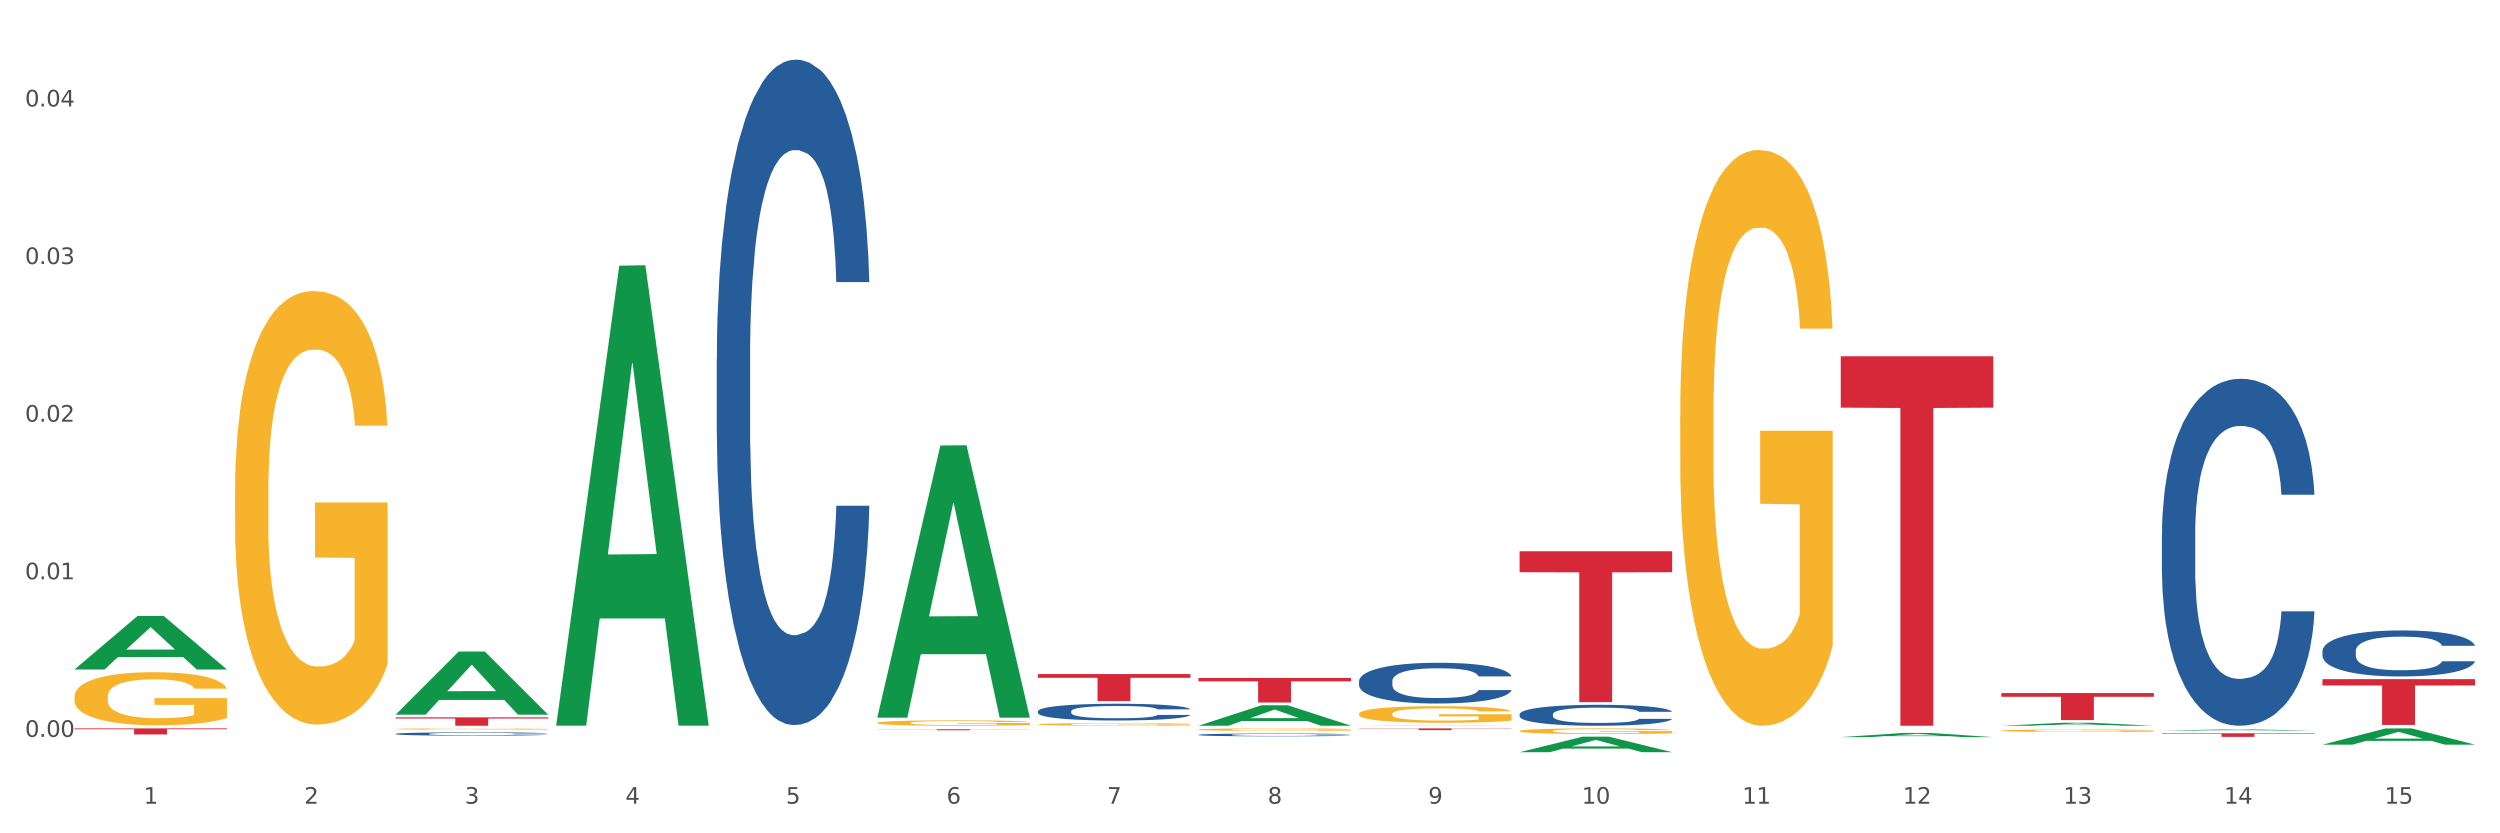 <?xml version="1.0" encoding="utf-8" standalone="no"?>
<!DOCTYPE svg PUBLIC "-//W3C//DTD SVG 1.1//EN"
  "http://www.w3.org/Graphics/SVG/1.1/DTD/svg11.dtd">
<svg xmlns:xlink="http://www.w3.org/1999/xlink" width="1080pt" height="360pt" viewBox="0 0 1080 360" xmlns="http://www.w3.org/2000/svg" version="1.1">
 <rect x="0" y="0" width="1080" height="360" fill="#333333" stroke="none"/>
 <defs>
  <style type="text/css">*{stroke-linejoin: round; stroke-linecap: butt}</style>
 </defs>
 <g id="figure_1">
  <g id="patch_1">
   <path d="M 0 360 
L 1080 360 
L 1080 0 
L 0 0 
z
" style="fill: #ffffff; stroke: #ffffff; stroke-linejoin: miter"/>
  </g>
  <g id="axes_1">
   <g id="matplotlib.axis_1">
    <g id="xtick_1">
     <g id="text_1">
      <!-- 1 -->
      <g style="fill: #4d4d4d" transform="translate(62.07 347.204) scale(0.096 -0.096)">
       <defs>
        <path id="DejaVuSans-31" d="M 794 531 
L 1825 531 
L 1825 4091 
L 703 3866 
L 703 4441 
L 1819 4666 
L 2450 4666 
L 2450 531 
L 3481 531 
L 3481 0 
L 794 0 
L 794 531 
z
" transform="scale(0.016)"/>
       </defs>
       <use xlink:href="#DejaVuSans-31"/>
      </g>
     </g>
    </g>
    <g id="xtick_2">
     <g id="text_2">
      <!-- 2 -->
      <g style="fill: #4d4d4d" transform="translate(131.436 347.204) scale(0.096 -0.096)">
       <defs>
        <path id="DejaVuSans-32" d="M 1228 531 
L 3431 531 
L 3431 0 
L 469 0 
L 469 531 
Q 828 903 1448 1529 
Q 2069 2156 2228 2338 
Q 2531 2678 2651 2914 
Q 2772 3150 2772 3378 
Q 2772 3750 2511 3984 
Q 2250 4219 1831 4219 
Q 1534 4219 1204 4116 
Q 875 4013 500 3803 
L 500 4441 
Q 881 4594 1212 4672 
Q 1544 4750 1819 4750 
Q 2544 4750 2975 4387 
Q 3406 4025 3406 3419 
Q 3406 3131 3298 2873 
Q 3191 2616 2906 2266 
Q 2828 2175 2409 1742 
Q 1991 1309 1228 531 
z
" transform="scale(0.016)"/>
       </defs>
       <use xlink:href="#DejaVuSans-32"/>
      </g>
     </g>
    </g>
    <g id="xtick_3">
     <g id="text_3">
      <!-- 3 -->
      <g style="fill: #4d4d4d" transform="translate(200.802 347.204) scale(0.096 -0.096)">
       <defs>
        <path id="DejaVuSans-33" d="M 2597 2516 
Q 3050 2419 3304 2112 
Q 3559 1806 3559 1356 
Q 3559 666 3084 287 
Q 2609 -91 1734 -91 
Q 1441 -91 1130 -33 
Q 819 25 488 141 
L 488 750 
Q 750 597 1062 519 
Q 1375 441 1716 441 
Q 2309 441 2620 675 
Q 2931 909 2931 1356 
Q 2931 1769 2642 2001 
Q 2353 2234 1838 2234 
L 1294 2234 
L 1294 2753 
L 1863 2753 
Q 2328 2753 2575 2939 
Q 2822 3125 2822 3475 
Q 2822 3834 2567 4026 
Q 2313 4219 1838 4219 
Q 1578 4219 1281 4162 
Q 984 4106 628 3988 
L 628 4550 
Q 988 4650 1302 4700 
Q 1616 4750 1894 4750 
Q 2613 4750 3031 4423 
Q 3450 4097 3450 3541 
Q 3450 3153 3228 2886 
Q 3006 2619 2597 2516 
z
" transform="scale(0.016)"/>
       </defs>
       <use xlink:href="#DejaVuSans-33"/>
      </g>
     </g>
    </g>
    <g id="xtick_4">
     <g id="text_4">
      <!-- 4 -->
      <g style="fill: #4d4d4d" transform="translate(270.169 347.204) scale(0.096 -0.096)">
       <defs>
        <path id="DejaVuSans-34" d="M 2419 4116 
L 825 1625 
L 2419 1625 
L 2419 4116 
z
M 2253 4666 
L 3047 4666 
L 3047 1625 
L 3713 1625 
L 3713 1100 
L 3047 1100 
L 3047 0 
L 2419 0 
L 2419 1100 
L 313 1100 
L 313 1709 
L 2253 4666 
z
" transform="scale(0.016)"/>
       </defs>
       <use xlink:href="#DejaVuSans-34"/>
      </g>
     </g>
    </g>
    <g id="xtick_5">
     <g id="text_5">
      <!-- 5 -->
      <g style="fill: #4d4d4d" transform="translate(339.535 347.204) scale(0.096 -0.096)">
       <defs>
        <path id="DejaVuSans-35" d="M 691 4666 
L 3169 4666 
L 3169 4134 
L 1269 4134 
L 1269 2991 
Q 1406 3038 1543 3061 
Q 1681 3084 1819 3084 
Q 2600 3084 3056 2656 
Q 3513 2228 3513 1497 
Q 3513 744 3044 326 
Q 2575 -91 1722 -91 
Q 1428 -91 1123 -41 
Q 819 9 494 109 
L 494 744 
Q 775 591 1075 516 
Q 1375 441 1709 441 
Q 2250 441 2565 725 
Q 2881 1009 2881 1497 
Q 2881 1984 2565 2268 
Q 2250 2553 1709 2553 
Q 1456 2553 1204 2497 
Q 953 2441 691 2322 
L 691 4666 
z
" transform="scale(0.016)"/>
       </defs>
       <use xlink:href="#DejaVuSans-35"/>
      </g>
     </g>
    </g>
    <g id="xtick_6">
     <g id="text_6">
      <!-- 6 -->
      <g style="fill: #4d4d4d" transform="translate(408.901 347.204) scale(0.096 -0.096)">
       <defs>
        <path id="DejaVuSans-36" d="M 2113 2584 
Q 1688 2584 1439 2293 
Q 1191 2003 1191 1497 
Q 1191 994 1439 701 
Q 1688 409 2113 409 
Q 2538 409 2786 701 
Q 3034 994 3034 1497 
Q 3034 2003 2786 2293 
Q 2538 2584 2113 2584 
z
M 3366 4563 
L 3366 3988 
Q 3128 4100 2886 4159 
Q 2644 4219 2406 4219 
Q 1781 4219 1451 3797 
Q 1122 3375 1075 2522 
Q 1259 2794 1537 2939 
Q 1816 3084 2150 3084 
Q 2853 3084 3261 2657 
Q 3669 2231 3669 1497 
Q 3669 778 3244 343 
Q 2819 -91 2113 -91 
Q 1303 -91 875 529 
Q 447 1150 447 2328 
Q 447 3434 972 4092 
Q 1497 4750 2381 4750 
Q 2619 4750 2861 4703 
Q 3103 4656 3366 4563 
z
" transform="scale(0.016)"/>
       </defs>
       <use xlink:href="#DejaVuSans-36"/>
      </g>
     </g>
    </g>
    <g id="xtick_7">
     <g id="text_7">
      <!-- 7 -->
      <g style="fill: #4d4d4d" transform="translate(478.267 347.204) scale(0.096 -0.096)">
       <defs>
        <path id="DejaVuSans-37" d="M 525 4666 
L 3525 4666 
L 3525 4397 
L 1831 0 
L 1172 0 
L 2766 4134 
L 525 4134 
L 525 4666 
z
" transform="scale(0.016)"/>
       </defs>
       <use xlink:href="#DejaVuSans-37"/>
      </g>
     </g>
    </g>
    <g id="xtick_8">
     <g id="text_8">
      <!-- 8 -->
      <g style="fill: #4d4d4d" transform="translate(547.634 347.204) scale(0.096 -0.096)">
       <defs>
        <path id="DejaVuSans-38" d="M 2034 2216 
Q 1584 2216 1326 1975 
Q 1069 1734 1069 1313 
Q 1069 891 1326 650 
Q 1584 409 2034 409 
Q 2484 409 2743 651 
Q 3003 894 3003 1313 
Q 3003 1734 2745 1975 
Q 2488 2216 2034 2216 
z
M 1403 2484 
Q 997 2584 770 2862 
Q 544 3141 544 3541 
Q 544 4100 942 4425 
Q 1341 4750 2034 4750 
Q 2731 4750 3128 4425 
Q 3525 4100 3525 3541 
Q 3525 3141 3298 2862 
Q 3072 2584 2669 2484 
Q 3125 2378 3379 2068 
Q 3634 1759 3634 1313 
Q 3634 634 3220 271 
Q 2806 -91 2034 -91 
Q 1263 -91 848 271 
Q 434 634 434 1313 
Q 434 1759 690 2068 
Q 947 2378 1403 2484 
z
M 1172 3481 
Q 1172 3119 1398 2916 
Q 1625 2713 2034 2713 
Q 2441 2713 2670 2916 
Q 2900 3119 2900 3481 
Q 2900 3844 2670 4047 
Q 2441 4250 2034 4250 
Q 1625 4250 1398 4047 
Q 1172 3844 1172 3481 
z
" transform="scale(0.016)"/>
       </defs>
       <use xlink:href="#DejaVuSans-38"/>
      </g>
     </g>
    </g>
    <g id="xtick_9">
     <g id="text_9">
      <!-- 9 -->
      <g style="fill: #4d4d4d" transform="translate(617 347.204) scale(0.096 -0.096)">
       <defs>
        <path id="DejaVuSans-39" d="M 703 97 
L 703 672 
Q 941 559 1184 500 
Q 1428 441 1663 441 
Q 2288 441 2617 861 
Q 2947 1281 2994 2138 
Q 2813 1869 2534 1725 
Q 2256 1581 1919 1581 
Q 1219 1581 811 2004 
Q 403 2428 403 3163 
Q 403 3881 828 4315 
Q 1253 4750 1959 4750 
Q 2769 4750 3195 4129 
Q 3622 3509 3622 2328 
Q 3622 1225 3098 567 
Q 2575 -91 1691 -91 
Q 1453 -91 1209 -44 
Q 966 3 703 97 
z
M 1959 2075 
Q 2384 2075 2632 2365 
Q 2881 2656 2881 3163 
Q 2881 3666 2632 3958 
Q 2384 4250 1959 4250 
Q 1534 4250 1286 3958 
Q 1038 3666 1038 3163 
Q 1038 2656 1286 2365 
Q 1534 2075 1959 2075 
z
" transform="scale(0.016)"/>
       </defs>
       <use xlink:href="#DejaVuSans-39"/>
      </g>
     </g>
    </g>
    <g id="xtick_10">
     <g id="text_10">
      <!-- 10 -->
      <g style="fill: #4d4d4d" transform="translate(683.312 347.204) scale(0.096 -0.096)">
       <defs>
        <path id="DejaVuSans-30" d="M 2034 4250 
Q 1547 4250 1301 3770 
Q 1056 3291 1056 2328 
Q 1056 1369 1301 889 
Q 1547 409 2034 409 
Q 2525 409 2770 889 
Q 3016 1369 3016 2328 
Q 3016 3291 2770 3770 
Q 2525 4250 2034 4250 
z
M 2034 4750 
Q 2819 4750 3233 4129 
Q 3647 3509 3647 2328 
Q 3647 1150 3233 529 
Q 2819 -91 2034 -91 
Q 1250 -91 836 529 
Q 422 1150 422 2328 
Q 422 3509 836 4129 
Q 1250 4750 2034 4750 
z
" transform="scale(0.016)"/>
       </defs>
       <use xlink:href="#DejaVuSans-31"/>
       <use xlink:href="#DejaVuSans-30" transform="translate(63.623 0)"/>
      </g>
     </g>
    </g>
    <g id="xtick_11">
     <g id="text_11">
      <!-- 11 -->
      <g style="fill: #4d4d4d" transform="translate(752.678 347.204) scale(0.096 -0.096)">
       <use xlink:href="#DejaVuSans-31"/>
       <use xlink:href="#DejaVuSans-31" transform="translate(63.623 0)"/>
      </g>
     </g>
    </g>
    <g id="xtick_12">
     <g id="text_12">
      <!-- 12 -->
      <g style="fill: #4d4d4d" transform="translate(822.044 347.204) scale(0.096 -0.096)">
       <use xlink:href="#DejaVuSans-31"/>
       <use xlink:href="#DejaVuSans-32" transform="translate(63.623 0)"/>
      </g>
     </g>
    </g>
    <g id="xtick_13">
     <g id="text_13">
      <!-- 13 -->
      <g style="fill: #4d4d4d" transform="translate(891.411 347.204) scale(0.096 -0.096)">
       <use xlink:href="#DejaVuSans-31"/>
       <use xlink:href="#DejaVuSans-33" transform="translate(63.623 0)"/>
      </g>
     </g>
    </g>
    <g id="xtick_14">
     <g id="text_14">
      <!-- 14 -->
      <g style="fill: #4d4d4d" transform="translate(960.777 347.204) scale(0.096 -0.096)">
       <use xlink:href="#DejaVuSans-31"/>
       <use xlink:href="#DejaVuSans-34" transform="translate(63.623 0)"/>
      </g>
     </g>
    </g>
    <g id="xtick_15">
     <g id="text_15">
      <!-- 15 -->
      <g style="fill: #4d4d4d" transform="translate(1030.143 347.204) scale(0.096 -0.096)">
       <use xlink:href="#DejaVuSans-31"/>
       <use xlink:href="#DejaVuSans-35" transform="translate(63.623 0)"/>
      </g>
     </g>
    </g>
    <g id="xtick_16"/>
    <g id="xtick_17"/>
    <g id="xtick_18"/>
    <g id="xtick_19"/>
    <g id="xtick_20"/>
    <g id="xtick_21"/>
    <g id="xtick_22"/>
    <g id="xtick_23"/>
    <g id="xtick_24"/>
    <g id="xtick_25"/>
    <g id="xtick_26"/>
    <g id="xtick_27"/>
    <g id="xtick_28"/>
    <g id="xtick_29"/>
   </g>
   <g id="matplotlib.axis_2">
    <g id="ytick_1">
     <g id="text_16">
      <!-- 0.00 -->
      <g style="fill: #4d4d4d" transform="translate(10.8 318.327) scale(0.096 -0.096)">
       <defs>
        <path id="DejaVuSans-2e" d="M 684 794 
L 1344 794 
L 1344 0 
L 684 0 
L 684 794 
z
" transform="scale(0.016)"/>
       </defs>
       <use xlink:href="#DejaVuSans-30"/>
       <use xlink:href="#DejaVuSans-2e" transform="translate(63.623 0)"/>
       <use xlink:href="#DejaVuSans-30" transform="translate(95.41 0)"/>
       <use xlink:href="#DejaVuSans-30" transform="translate(159.033 0)"/>
      </g>
     </g>
    </g>
    <g id="ytick_2">
     <g id="text_17">
      <!-- 0.01 -->
      <g style="fill: #4d4d4d" transform="translate(10.8 250.243) scale(0.096 -0.096)">
       <use xlink:href="#DejaVuSans-30"/>
       <use xlink:href="#DejaVuSans-2e" transform="translate(63.623 0)"/>
       <use xlink:href="#DejaVuSans-30" transform="translate(95.41 0)"/>
       <use xlink:href="#DejaVuSans-31" transform="translate(159.033 0)"/>
      </g>
     </g>
    </g>
    <g id="ytick_3">
     <g id="text_18">
      <!-- 0.02 -->
      <g style="fill: #4d4d4d" transform="translate(10.8 182.159) scale(0.096 -0.096)">
       <use xlink:href="#DejaVuSans-30"/>
       <use xlink:href="#DejaVuSans-2e" transform="translate(63.623 0)"/>
       <use xlink:href="#DejaVuSans-30" transform="translate(95.41 0)"/>
       <use xlink:href="#DejaVuSans-32" transform="translate(159.033 0)"/>
      </g>
     </g>
    </g>
    <g id="ytick_4">
     <g id="text_19">
      <!-- 0.03 -->
      <g style="fill: #4d4d4d" transform="translate(10.8 114.075) scale(0.096 -0.096)">
       <use xlink:href="#DejaVuSans-30"/>
       <use xlink:href="#DejaVuSans-2e" transform="translate(63.623 0)"/>
       <use xlink:href="#DejaVuSans-30" transform="translate(95.41 0)"/>
       <use xlink:href="#DejaVuSans-33" transform="translate(159.033 0)"/>
      </g>
     </g>
    </g>
    <g id="ytick_5">
     <g id="text_20">
      <!-- 0.04 -->
      <g style="fill: #4d4d4d" transform="translate(10.8 45.991) scale(0.096 -0.096)">
       <use xlink:href="#DejaVuSans-30"/>
       <use xlink:href="#DejaVuSans-2e" transform="translate(63.623 0)"/>
       <use xlink:href="#DejaVuSans-30" transform="translate(95.41 0)"/>
       <use xlink:href="#DejaVuSans-34" transform="translate(159.033 0)"/>
      </g>
     </g>
    </g>
    <g id="ytick_6"/>
    <g id="ytick_7"/>
    <g id="ytick_8"/>
    <g id="ytick_9"/>
   </g>
   <g id="PolyCollection_1">
    <path d="M 32.175 289.198 
L 32.243 289.176 
L 59.417 266.093 
L 70.695 266.071 
L 98.073 289.241 
L 85.029 289.241 
L 79.119 283.846 
L 51.061 283.846 
L 50.857 283.933 
L 45.151 289.241 
L 32.175 289.241 
L 32.175 289.198 
L 54.594 280.626 
L 75.586 280.604 
L 65.192 271.01 
L 65.056 270.966 
L 64.92 271.032 
L 54.526 280.604 
L 54.594 280.626 
L 32.175 289.198 
z
" clip-path="url(#p1b064272a4)" style="fill: #109648"/>
    <path d="M 864.57 299.402 
L 930.468 299.402 
L 930.468 301.021 
L 904.546 301.032 
L 904.546 311.056 
L 890.335 311.056 
L 890.335 301.032 
L 864.57 301.021 
L 864.57 299.413 
L 864.57 299.402 
z
" clip-path="url(#p1b064272a4)" style="fill: #d62839"/>
    <path d="M 795.203 153.918 
L 861.101 153.918 
L 861.101 176.098 
L 835.179 176.248 
L 835.179 313.524 
L 820.969 313.524 
L 820.969 176.248 
L 795.203 176.098 
L 795.203 154.068 
L 795.203 153.918 
z
" clip-path="url(#p1b064272a4)" style="fill: #d62839"/>
    <path d="M 656.471 238.14 
L 722.369 238.14 
L 722.369 247.198 
L 696.447 247.259 
L 696.447 303.321 
L 682.237 303.321 
L 682.237 247.259 
L 656.471 247.198 
L 656.471 238.201 
L 656.471 238.14 
z
" clip-path="url(#p1b064272a4)" style="fill: #d62839"/>
    <path d="M 309.64 154.931 
L 309.718 154.669 
L 309.718 147.317 
L 309.951 137.341 
L 310.808 118.963 
L 311.899 105.048 
L 313.768 88.77 
L 314.781 81.944 
L 316.105 74.33 
L 318.831 61.991 
L 321.947 51.489 
L 324.128 45.713 
L 325.764 42.037 
L 329.425 35.474 
L 331.528 32.586 
L 333.709 30.223 
L 335.578 28.647 
L 338.694 26.81 
L 341.187 26.022 
L 344.069 25.759 
L 346.484 26.022 
L 349.677 27.072 
L 354.351 30.223 
L 356.142 32.061 
L 358.557 35.211 
L 361.05 39.412 
L 363.075 43.612 
L 365.412 49.651 
L 367.826 57.527 
L 370.163 67.504 
L 371.799 76.693 
L 373.123 86.407 
L 374.291 98.222 
L 375.148 111.086 
L 375.538 121.851 
L 361.283 121.851 
L 360.894 112.136 
L 360.115 101.635 
L 359.336 94.546 
L 358.479 88.77 
L 357.155 82.206 
L 355.987 78.006 
L 354.039 73.017 
L 352.248 69.867 
L 350.768 68.029 
L 348.976 66.454 
L 345.159 64.879 
L 342.433 64.879 
L 340.719 65.404 
L 338.616 66.716 
L 336.825 68.554 
L 334.722 71.705 
L 333.086 75.118 
L 331.45 79.581 
L 330.515 82.732 
L 329.113 88.508 
L 328.179 93.233 
L 326.932 101.372 
L 326.231 107.148 
L 324.985 122.113 
L 324.44 133.14 
L 324.206 140.754 
L 324.05 149.155 
L 324.05 190.112 
L 324.518 208.49 
L 324.907 216.366 
L 325.53 225.293 
L 326.699 236.845 
L 328.412 248.134 
L 330.204 256.273 
L 331.684 261.262 
L 333.086 264.937 
L 334.488 267.825 
L 336.202 270.451 
L 337.604 272.026 
L 339.707 273.601 
L 342.199 274.389 
L 344.147 274.389 
L 348.119 273.076 
L 349.911 271.763 
L 351.624 269.925 
L 353.494 267.037 
L 354.974 263.887 
L 355.831 261.524 
L 357.233 256.536 
L 358.323 251.285 
L 359.258 245.246 
L 359.881 239.995 
L 360.582 232.119 
L 361.127 223.193 
L 361.283 218.467 
L 375.538 218.467 
L 375.226 227.918 
L 374.681 237.107 
L 373.59 249.447 
L 372.734 256.536 
L 371.409 265.2 
L 370.007 272.551 
L 368.06 280.69 
L 366.268 286.728 
L 364.399 291.979 
L 362.374 296.705 
L 358.713 303.269 
L 357.389 305.106 
L 354.584 308.257 
L 352.403 310.095 
L 349.21 311.933 
L 345.938 312.983 
L 342.511 313.245 
L 339.473 312.72 
L 336.124 311.145 
L 334.021 309.57 
L 331.684 307.207 
L 328.957 303.531 
L 326.387 299.068 
L 323.972 293.817 
L 321.713 287.778 
L 319.61 280.952 
L 316.884 269.663 
L 314.859 258.636 
L 313.379 248.397 
L 312.366 239.733 
L 311.354 228.706 
L 310.808 221.092 
L 309.951 202.714 
L 309.64 185.649 
L 309.64 154.931 
z
" clip-path="url(#p1b064272a4)" style="fill: #255c99"/>
    <path d="M 517.739 292.855 
L 583.636 292.855 
L 583.636 294.335 
L 557.715 294.345 
L 557.715 303.506 
L 543.504 303.506 
L 543.504 294.345 
L 517.739 294.335 
L 517.739 292.865 
L 517.739 292.855 
z
" clip-path="url(#p1b064272a4)" style="fill: #d62839"/>
    <path d="M 448.372 291.188 
L 514.27 291.188 
L 514.27 292.81 
L 488.348 292.821 
L 488.348 302.863 
L 474.138 302.863 
L 474.138 292.821 
L 448.372 292.81 
L 448.372 291.199 
L 448.372 291.188 
z
" clip-path="url(#p1b064272a4)" style="fill: #d62839"/>
    <path d="M 379.006 315.024 
L 444.904 315.024 
L 444.904 315.087 
L 418.982 315.087 
L 418.982 315.476 
L 404.772 315.476 
L 404.772 315.087 
L 379.006 315.087 
L 379.006 315.024 
L 379.006 315.024 
z
" clip-path="url(#p1b064272a4)" style="fill: #d62839"/>
    <path d="M 170.907 309.896 
L 236.805 309.896 
L 236.805 310.4 
L 210.883 310.403 
L 210.883 313.524 
L 196.673 313.524 
L 196.673 310.403 
L 170.907 310.4 
L 170.907 309.899 
L 170.907 309.896 
z
" clip-path="url(#p1b064272a4)" style="fill: #d62839"/>
    <path d="M 32.175 314.679 
L 98.073 314.679 
L 98.073 315.041 
L 72.151 315.044 
L 72.151 317.284 
L 57.941 317.284 
L 57.941 315.044 
L 32.175 315.041 
L 32.175 314.682 
L 32.175 314.679 
z
" clip-path="url(#p1b064272a4)" style="fill: #d62839"/>
    <path d="M 864.57 315.633 
L 864.647 315.632 
L 864.647 315.598 
L 864.803 315.568 
L 865.581 315.496 
L 866.748 315.437 
L 867.604 315.406 
L 868.46 315.38 
L 869.471 315.354 
L 870.716 315.327 
L 872.972 315.288 
L 874.373 315.268 
L 876.084 315.247 
L 879.196 315.216 
L 881.453 315.199 
L 883.787 315.185 
L 887.599 315.168 
L 890.089 315.16 
L 892.734 315.154 
L 895.924 315.15 
L 898.336 315.15 
L 903.626 315.152 
L 908.139 315.161 
L 910.317 315.168 
L 913.118 315.179 
L 914.596 315.187 
L 917.008 315.202 
L 919.498 315.222 
L 921.209 315.239 
L 923.777 315.272 
L 925.722 315.304 
L 927.511 315.344 
L 928.445 315.372 
L 929.145 315.398 
L 929.767 315.428 
L 930.39 315.474 
L 916.385 315.474 
L 915.841 315.441 
L 914.985 315.409 
L 913.74 315.379 
L 912.651 315.36 
L 910.784 315.336 
L 909.072 315.321 
L 907.283 315.309 
L 905.104 315.3 
L 903.393 315.295 
L 900.981 315.291 
L 896.235 315.292 
L 893.045 315.3 
L 890.867 315.309 
L 889.466 315.318 
L 888.221 315.327 
L 886.821 315.341 
L 885.187 315.361 
L 884.02 315.379 
L 882.853 315.402 
L 881.919 315.425 
L 881.064 315.451 
L 880.363 315.48 
L 879.819 315.51 
L 879.352 315.546 
L 878.963 315.606 
L 878.963 315.737 
L 879.119 315.767 
L 879.508 315.806 
L 879.974 315.835 
L 880.752 315.871 
L 881.453 315.895 
L 882.775 315.929 
L 884.253 315.958 
L 885.42 315.976 
L 886.587 315.991 
L 888.61 316.012 
L 890.867 316.029 
L 892.812 316.04 
L 895.457 316.049 
L 897.246 316.053 
L 898.802 316.055 
L 902.615 316.055 
L 905.338 316.052 
L 908.372 316.046 
L 910.706 316.037 
L 912.651 316.026 
L 914.829 316.009 
L 916.23 315.993 
L 916.23 315.793 
L 899.114 315.792 
L 899.114 315.66 
L 930.468 315.66 
L 930.468 316.049 
L 929.145 316.069 
L 927.667 316.088 
L 926.111 316.104 
L 923.777 316.124 
L 920.976 316.143 
L 918.486 316.156 
L 915.841 316.168 
L 912.729 316.178 
L 908.683 316.188 
L 906.193 316.192 
L 903.081 316.195 
L 899.425 316.196 
L 896.235 316.194 
L 893.123 316.189 
L 889.855 316.18 
L 886.665 316.168 
L 884.253 316.155 
L 881.842 316.14 
L 879.274 316.12 
L 877.251 316.101 
L 875.695 316.084 
L 873.984 316.062 
L 872.116 316.033 
L 870.716 316.007 
L 869.471 315.981 
L 868.149 315.946 
L 867.215 315.917 
L 866.281 315.879 
L 865.737 315.852 
L 865.114 315.809 
L 864.647 315.748 
L 864.57 315.633 
z
" clip-path="url(#p1b064272a4)" style="fill: #f7b32b"/>
    <path d="M 725.837 179.704 
L 725.915 179.477 
L 725.915 171.298 
L 726.071 164.255 
L 726.849 147.215 
L 728.016 133.129 
L 728.871 125.631 
L 729.727 119.497 
L 730.739 113.362 
L 731.984 107.001 
L 734.24 97.686 
L 735.64 92.914 
L 737.352 87.916 
L 740.464 80.646 
L 742.72 76.556 
L 745.054 73.148 
L 748.866 69.059 
L 751.356 67.241 
L 754.001 65.878 
L 757.191 64.969 
L 759.603 64.742 
L 764.894 65.424 
L 769.406 67.468 
L 771.585 69.059 
L 774.385 71.785 
L 775.864 73.603 
L 778.275 77.238 
L 780.765 82.009 
L 782.477 86.099 
L 785.044 93.823 
L 786.989 101.548 
L 788.779 111.09 
L 789.712 117.679 
L 790.412 123.813 
L 791.035 130.857 
L 791.657 141.989 
L 777.653 141.989 
L 777.108 134.037 
L 776.253 126.54 
L 775.008 119.269 
L 773.919 114.725 
L 772.051 109.046 
L 770.34 105.41 
L 768.55 102.684 
L 766.372 100.412 
L 764.66 99.276 
L 762.248 98.367 
L 757.502 98.594 
L 754.313 100.412 
L 752.134 102.684 
L 750.734 104.729 
L 749.489 107.001 
L 748.088 110.182 
L 746.455 114.953 
L 745.288 119.269 
L 744.121 124.722 
L 743.187 130.175 
L 742.331 136.536 
L 741.631 143.352 
L 741.086 150.396 
L 740.62 159.029 
L 740.23 173.343 
L 740.23 204.469 
L 740.386 211.512 
L 740.775 220.827 
L 741.242 227.87 
L 742.02 236.276 
L 742.72 241.956 
L 744.043 250.135 
L 745.521 256.951 
L 746.688 261.268 
L 747.855 264.903 
L 749.878 269.902 
L 752.134 273.991 
L 754.079 276.49 
L 756.724 278.762 
L 758.514 279.671 
L 760.07 280.126 
L 763.882 280.126 
L 766.605 279.444 
L 769.639 277.854 
L 771.974 275.809 
L 773.919 273.31 
L 776.097 269.22 
L 777.497 265.358 
L 777.497 217.873 
L 760.381 217.646 
L 760.381 186.066 
L 791.735 186.066 
L 791.735 278.762 
L 790.412 283.534 
L 788.934 287.85 
L 787.378 291.713 
L 785.044 296.484 
L 782.243 301.028 
L 779.754 304.209 
L 777.108 306.935 
L 773.996 309.434 
L 769.951 311.706 
L 767.461 312.615 
L 764.349 313.296 
L 760.692 313.524 
L 757.502 313.069 
L 754.39 311.933 
L 751.123 309.888 
L 747.933 306.935 
L 745.521 303.981 
L 743.109 300.346 
L 740.542 295.575 
L 738.519 291.031 
L 736.963 286.941 
L 735.251 281.716 
L 733.384 274.9 
L 731.984 268.766 
L 730.739 262.404 
L 729.416 254.225 
L 728.482 247.182 
L 727.549 238.321 
L 727.004 231.732 
L 726.382 221.508 
L 725.915 207.195 
L 725.837 179.704 
z
" clip-path="url(#p1b064272a4)" style="fill: #f7b32b"/>
    <path d="M 656.471 315.79 
L 656.549 315.787 
L 656.549 315.708 
L 656.704 315.64 
L 657.482 315.476 
L 658.649 315.34 
L 659.505 315.267 
L 660.361 315.208 
L 661.372 315.149 
L 662.617 315.087 
L 664.874 314.997 
L 666.274 314.951 
L 667.986 314.903 
L 671.098 314.833 
L 673.354 314.793 
L 675.688 314.76 
L 679.5 314.721 
L 681.99 314.703 
L 684.635 314.69 
L 687.825 314.682 
L 690.237 314.679 
L 695.527 314.686 
L 700.04 314.706 
L 702.218 314.721 
L 705.019 314.747 
L 706.497 314.765 
L 708.909 314.8 
L 711.399 314.846 
L 713.111 314.886 
L 715.678 314.96 
L 717.623 315.035 
L 719.412 315.127 
L 720.346 315.191 
L 721.046 315.25 
L 721.669 315.318 
L 722.291 315.425 
L 708.287 315.425 
L 707.742 315.349 
L 706.886 315.276 
L 705.642 315.206 
L 704.552 315.162 
L 702.685 315.107 
L 700.973 315.072 
L 699.184 315.046 
L 697.006 315.024 
L 695.294 315.013 
L 692.882 315.004 
L 688.136 315.006 
L 684.946 315.024 
L 682.768 315.046 
L 681.367 315.065 
L 680.123 315.087 
L 678.722 315.118 
L 677.088 315.164 
L 675.921 315.206 
L 674.754 315.259 
L 673.821 315.311 
L 672.965 315.373 
L 672.265 315.438 
L 671.72 315.506 
L 671.253 315.59 
L 670.864 315.728 
L 670.864 316.029 
L 671.02 316.097 
L 671.409 316.187 
L 671.876 316.255 
L 672.654 316.336 
L 673.354 316.391 
L 674.677 316.47 
L 676.155 316.536 
L 677.322 316.577 
L 678.489 316.612 
L 680.512 316.661 
L 682.768 316.7 
L 684.713 316.724 
L 687.358 316.746 
L 689.148 316.755 
L 690.704 316.759 
L 694.516 316.759 
L 697.239 316.753 
L 700.273 316.737 
L 702.607 316.718 
L 704.552 316.693 
L 706.731 316.654 
L 708.131 316.617 
L 708.131 316.158 
L 691.015 316.156 
L 691.015 315.851 
L 722.369 315.851 
L 722.369 316.746 
L 721.046 316.792 
L 719.568 316.834 
L 718.012 316.871 
L 715.678 316.917 
L 712.877 316.961 
L 710.387 316.992 
L 707.742 317.018 
L 704.63 317.042 
L 700.584 317.064 
L 698.095 317.073 
L 694.983 317.08 
L 691.326 317.082 
L 688.136 317.077 
L 685.024 317.066 
L 681.756 317.047 
L 678.567 317.018 
L 676.155 316.99 
L 673.743 316.955 
L 671.175 316.909 
L 669.153 316.865 
L 667.597 316.825 
L 665.885 316.775 
L 664.018 316.709 
L 662.617 316.65 
L 661.372 316.588 
L 660.05 316.509 
L 659.116 316.441 
L 658.183 316.356 
L 657.638 316.292 
L 657.016 316.193 
L 656.549 316.055 
L 656.471 315.79 
z
" clip-path="url(#p1b064272a4)" style="fill: #f7b32b"/>
    <path d="M 587.105 308.388 
L 587.183 308.381 
L 587.183 308.145 
L 587.338 307.942 
L 588.116 307.45 
L 589.283 307.044 
L 590.139 306.828 
L 590.995 306.651 
L 592.006 306.474 
L 593.251 306.291 
L 595.507 306.022 
L 596.908 305.884 
L 598.619 305.74 
L 601.731 305.53 
L 603.988 305.412 
L 606.322 305.314 
L 610.134 305.196 
L 612.624 305.144 
L 615.269 305.104 
L 618.459 305.078 
L 620.871 305.072 
L 626.161 305.091 
L 630.674 305.15 
L 632.852 305.196 
L 635.653 305.275 
L 637.131 305.327 
L 639.543 305.432 
L 642.033 305.57 
L 643.744 305.688 
L 646.312 305.911 
L 648.257 306.133 
L 650.046 306.409 
L 650.98 306.599 
L 651.68 306.775 
L 652.302 306.979 
L 652.925 307.3 
L 638.921 307.3 
L 638.376 307.07 
L 637.52 306.854 
L 636.275 306.644 
L 635.186 306.513 
L 633.319 306.35 
L 631.607 306.245 
L 629.818 306.166 
L 627.639 306.101 
L 625.928 306.068 
L 623.516 306.042 
L 618.77 306.048 
L 615.58 306.101 
L 613.402 306.166 
L 612.001 306.225 
L 610.756 306.291 
L 609.356 306.382 
L 607.722 306.52 
L 606.555 306.644 
L 605.388 306.802 
L 604.455 306.959 
L 603.599 307.142 
L 602.898 307.339 
L 602.354 307.542 
L 601.887 307.791 
L 601.498 308.204 
L 601.498 309.102 
L 601.654 309.305 
L 602.043 309.574 
L 602.509 309.777 
L 603.287 310.019 
L 603.988 310.183 
L 605.31 310.419 
L 606.789 310.616 
L 607.956 310.74 
L 609.123 310.845 
L 611.145 310.989 
L 613.402 311.107 
L 615.347 311.179 
L 617.992 311.245 
L 619.781 311.271 
L 621.337 311.284 
L 625.15 311.284 
L 627.873 311.264 
L 630.907 311.218 
L 633.241 311.159 
L 635.186 311.087 
L 637.365 310.969 
L 638.765 310.858 
L 638.765 309.488 
L 621.649 309.482 
L 621.649 308.571 
L 653.003 308.571 
L 653.003 311.245 
L 651.68 311.382 
L 650.202 311.507 
L 648.646 311.618 
L 646.312 311.756 
L 643.511 311.887 
L 641.021 311.979 
L 638.376 312.057 
L 635.264 312.129 
L 631.218 312.195 
L 628.729 312.221 
L 625.617 312.241 
L 621.96 312.247 
L 618.77 312.234 
L 615.658 312.201 
L 612.39 312.142 
L 609.2 312.057 
L 606.789 311.972 
L 604.377 311.867 
L 601.809 311.729 
L 599.786 311.598 
L 598.23 311.48 
L 596.519 311.33 
L 594.652 311.133 
L 593.251 310.956 
L 592.006 310.773 
L 590.684 310.537 
L 589.75 310.334 
L 588.816 310.078 
L 588.272 309.888 
L 587.649 309.593 
L 587.183 309.18 
L 587.105 308.388 
z
" clip-path="url(#p1b064272a4)" style="fill: #f7b32b"/>
    <path d="M 517.739 315.162 
L 517.816 315.161 
L 517.816 315.127 
L 517.972 315.097 
L 518.75 315.026 
L 519.917 314.967 
L 520.773 314.935 
L 521.629 314.909 
L 522.64 314.884 
L 523.885 314.857 
L 526.141 314.818 
L 527.542 314.798 
L 529.253 314.777 
L 532.365 314.746 
L 534.621 314.729 
L 536.956 314.715 
L 540.768 314.697 
L 543.257 314.69 
L 545.903 314.684 
L 549.093 314.68 
L 551.504 314.679 
L 556.795 314.682 
L 561.307 314.691 
L 563.486 314.697 
L 566.287 314.709 
L 567.765 314.717 
L 570.177 314.732 
L 572.666 314.752 
L 574.378 314.769 
L 576.946 314.801 
L 578.891 314.834 
L 580.68 314.874 
L 581.614 314.902 
L 582.314 314.927 
L 582.936 314.957 
L 583.559 315.004 
L 569.554 315.004 
L 569.01 314.97 
L 568.154 314.939 
L 566.909 314.908 
L 565.82 314.889 
L 563.953 314.865 
L 562.241 314.85 
L 560.452 314.839 
L 558.273 314.829 
L 556.562 314.824 
L 554.15 314.821 
L 549.404 314.821 
L 546.214 314.829 
L 544.035 314.839 
L 542.635 314.847 
L 541.39 314.857 
L 539.99 314.87 
L 538.356 314.89 
L 537.189 314.908 
L 536.022 314.931 
L 535.088 314.954 
L 534.232 314.981 
L 533.532 315.009 
L 532.988 315.039 
L 532.521 315.075 
L 532.132 315.135 
L 532.132 315.266 
L 532.287 315.296 
L 532.676 315.335 
L 533.143 315.364 
L 533.921 315.4 
L 534.621 315.424 
L 535.944 315.458 
L 537.422 315.487 
L 538.589 315.505 
L 539.756 315.52 
L 541.779 315.541 
L 544.035 315.558 
L 545.981 315.569 
L 548.626 315.578 
L 550.415 315.582 
L 551.971 315.584 
L 555.784 315.584 
L 558.507 315.581 
L 561.541 315.574 
L 563.875 315.566 
L 565.82 315.555 
L 567.998 315.538 
L 569.399 315.522 
L 569.399 315.322 
L 552.282 315.322 
L 552.282 315.189 
L 583.636 315.189 
L 583.636 315.578 
L 582.314 315.598 
L 580.836 315.616 
L 579.28 315.633 
L 576.946 315.653 
L 574.145 315.672 
L 571.655 315.685 
L 569.01 315.697 
L 565.898 315.707 
L 561.852 315.717 
L 559.362 315.72 
L 556.25 315.723 
L 552.594 315.724 
L 549.404 315.722 
L 546.292 315.718 
L 543.024 315.709 
L 539.834 315.697 
L 537.422 315.684 
L 535.01 315.669 
L 532.443 315.649 
L 530.42 315.63 
L 528.864 315.613 
L 527.153 315.591 
L 525.285 315.562 
L 523.885 315.536 
L 522.64 315.509 
L 521.317 315.475 
L 520.384 315.446 
L 519.45 315.408 
L 518.906 315.381 
L 518.283 315.338 
L 517.816 315.278 
L 517.739 315.162 
z
" clip-path="url(#p1b064272a4)" style="fill: #f7b32b"/>
    <path d="M 448.372 312.922 
L 448.45 312.921 
L 448.45 312.884 
L 448.606 312.852 
L 449.384 312.775 
L 450.551 312.712 
L 451.407 312.678 
L 452.262 312.651 
L 453.274 312.623 
L 454.519 312.594 
L 456.775 312.553 
L 458.175 312.531 
L 459.887 312.509 
L 462.999 312.476 
L 465.255 312.457 
L 467.589 312.442 
L 471.402 312.424 
L 473.891 312.416 
L 476.536 312.409 
L 479.726 312.405 
L 482.138 312.404 
L 487.429 312.407 
L 491.941 312.417 
L 494.12 312.424 
L 496.92 312.436 
L 498.399 312.444 
L 500.811 312.461 
L 503.3 312.482 
L 505.012 312.5 
L 507.579 312.535 
L 509.524 312.57 
L 511.314 312.613 
L 512.247 312.643 
L 512.948 312.67 
L 513.57 312.702 
L 514.192 312.752 
L 500.188 312.752 
L 499.644 312.716 
L 498.788 312.682 
L 497.543 312.65 
L 496.454 312.629 
L 494.586 312.604 
L 492.875 312.587 
L 491.085 312.575 
L 488.907 312.565 
L 487.195 312.56 
L 484.783 312.556 
L 480.038 312.557 
L 476.848 312.565 
L 474.669 312.575 
L 473.269 312.584 
L 472.024 312.594 
L 470.624 312.609 
L 468.99 312.63 
L 467.823 312.65 
L 466.656 312.674 
L 465.722 312.699 
L 464.866 312.727 
L 464.166 312.758 
L 463.621 312.79 
L 463.155 312.829 
L 462.766 312.893 
L 462.766 313.033 
L 462.921 313.065 
L 463.31 313.107 
L 463.777 313.138 
L 464.555 313.176 
L 465.255 313.202 
L 466.578 313.238 
L 468.056 313.269 
L 469.223 313.289 
L 470.39 313.305 
L 472.413 313.327 
L 474.669 313.346 
L 476.614 313.357 
L 479.26 313.367 
L 481.049 313.371 
L 482.605 313.373 
L 486.417 313.373 
L 489.14 313.37 
L 492.175 313.363 
L 494.509 313.354 
L 496.454 313.343 
L 498.632 313.324 
L 500.033 313.307 
L 500.033 313.093 
L 482.916 313.092 
L 482.916 312.95 
L 514.27 312.95 
L 514.27 313.367 
L 512.948 313.389 
L 511.469 313.408 
L 509.913 313.426 
L 507.579 313.447 
L 504.778 313.467 
L 502.289 313.482 
L 499.644 313.494 
L 496.531 313.505 
L 492.486 313.515 
L 489.996 313.52 
L 486.884 313.523 
L 483.227 313.524 
L 480.038 313.522 
L 476.925 313.516 
L 473.658 313.507 
L 470.468 313.494 
L 468.056 313.481 
L 465.644 313.464 
L 463.077 313.443 
L 461.054 313.422 
L 459.498 313.404 
L 457.786 313.381 
L 455.919 313.35 
L 454.519 313.322 
L 453.274 313.294 
L 451.951 313.257 
L 451.018 313.225 
L 450.084 313.185 
L 449.539 313.156 
L 448.917 313.11 
L 448.45 313.045 
L 448.372 312.922 
z
" clip-path="url(#p1b064272a4)" style="fill: #f7b32b"/>
    <path d="M 379.006 312.27 
L 379.084 312.267 
L 379.084 312.191 
L 379.24 312.125 
L 380.018 311.965 
L 381.185 311.833 
L 382.04 311.763 
L 382.896 311.705 
L 383.908 311.648 
L 385.152 311.588 
L 387.409 311.501 
L 388.809 311.456 
L 390.521 311.409 
L 393.633 311.341 
L 395.889 311.303 
L 398.223 311.271 
L 402.035 311.233 
L 404.525 311.216 
L 407.17 311.203 
L 410.36 311.194 
L 412.772 311.192 
L 418.062 311.199 
L 422.575 311.218 
L 424.753 311.233 
L 427.554 311.258 
L 429.032 311.275 
L 431.444 311.309 
L 433.934 311.354 
L 435.646 311.392 
L 438.213 311.465 
L 440.158 311.537 
L 441.948 311.627 
L 442.881 311.688 
L 443.581 311.746 
L 444.204 311.812 
L 444.826 311.916 
L 430.822 311.916 
L 430.277 311.842 
L 429.422 311.771 
L 428.177 311.703 
L 427.087 311.661 
L 425.22 311.607 
L 423.509 311.573 
L 421.719 311.548 
L 419.541 311.527 
L 417.829 311.516 
L 415.417 311.507 
L 410.671 311.51 
L 407.481 311.527 
L 405.303 311.548 
L 403.903 311.567 
L 402.658 311.588 
L 401.257 311.618 
L 399.624 311.663 
L 398.456 311.703 
L 397.289 311.754 
L 396.356 311.805 
L 395.5 311.865 
L 394.8 311.929 
L 394.255 311.995 
L 393.788 312.076 
L 393.399 312.21 
L 393.399 312.502 
L 393.555 312.568 
L 393.944 312.655 
L 394.411 312.721 
L 395.189 312.8 
L 395.889 312.853 
L 397.212 312.93 
L 398.69 312.993 
L 399.857 313.034 
L 401.024 313.068 
L 403.047 313.115 
L 405.303 313.153 
L 407.248 313.177 
L 409.893 313.198 
L 411.683 313.206 
L 413.239 313.211 
L 417.051 313.211 
L 419.774 313.204 
L 422.808 313.189 
L 425.142 313.17 
L 427.087 313.147 
L 429.266 313.108 
L 430.666 313.072 
L 430.666 312.627 
L 413.55 312.625 
L 413.55 312.329 
L 444.904 312.329 
L 444.904 313.198 
L 443.581 313.243 
L 442.103 313.283 
L 440.547 313.319 
L 438.213 313.364 
L 435.412 313.407 
L 432.923 313.436 
L 430.277 313.462 
L 427.165 313.485 
L 423.12 313.507 
L 420.63 313.515 
L 417.518 313.522 
L 413.861 313.524 
L 410.671 313.519 
L 407.559 313.509 
L 404.292 313.49 
L 401.102 313.462 
L 398.69 313.434 
L 396.278 313.4 
L 393.711 313.355 
L 391.688 313.313 
L 390.132 313.275 
L 388.42 313.226 
L 386.553 313.162 
L 385.152 313.104 
L 383.908 313.045 
L 382.585 312.968 
L 381.651 312.902 
L 380.718 312.819 
L 380.173 312.757 
L 379.551 312.661 
L 379.084 312.527 
L 379.006 312.27 
z
" clip-path="url(#p1b064272a4)" style="fill: #f7b32b"/>
    <path d="M 170.907 314.924 
L 170.985 314.924 
L 170.985 314.906 
L 171.141 314.891 
L 171.919 314.855 
L 173.086 314.825 
L 173.942 314.809 
L 174.798 314.796 
L 175.809 314.783 
L 177.054 314.769 
L 179.31 314.75 
L 180.71 314.739 
L 182.422 314.729 
L 185.534 314.713 
L 187.79 314.704 
L 190.124 314.697 
L 193.937 314.689 
L 196.426 314.685 
L 199.072 314.682 
L 202.261 314.68 
L 204.673 314.679 
L 209.964 314.681 
L 214.476 314.685 
L 216.655 314.689 
L 219.456 314.694 
L 220.934 314.698 
L 223.346 314.706 
L 225.835 314.716 
L 227.547 314.725 
L 230.114 314.741 
L 232.059 314.758 
L 233.849 314.778 
L 234.783 314.792 
L 235.483 314.805 
L 236.105 314.82 
L 236.728 314.844 
L 222.723 314.844 
L 222.179 314.827 
L 221.323 314.811 
L 220.078 314.796 
L 218.989 314.786 
L 217.122 314.774 
L 215.41 314.766 
L 213.62 314.76 
L 211.442 314.755 
L 209.73 314.753 
L 207.319 314.751 
L 202.573 314.751 
L 199.383 314.755 
L 197.204 314.76 
L 195.804 314.765 
L 194.559 314.769 
L 193.159 314.776 
L 191.525 314.786 
L 190.358 314.796 
L 189.191 314.807 
L 188.257 314.819 
L 187.401 314.832 
L 186.701 314.847 
L 186.157 314.862 
L 185.69 314.88 
L 185.301 314.911 
L 185.301 314.977 
L 185.456 314.992 
L 185.845 315.012 
L 186.312 315.027 
L 187.09 315.045 
L 187.79 315.057 
L 189.113 315.074 
L 190.591 315.089 
L 191.758 315.098 
L 192.925 315.106 
L 194.948 315.117 
L 197.204 315.125 
L 199.149 315.131 
L 201.795 315.135 
L 203.584 315.137 
L 205.14 315.138 
L 208.952 315.138 
L 211.675 315.137 
L 214.71 315.134 
L 217.044 315.129 
L 218.989 315.124 
L 221.167 315.115 
L 222.568 315.107 
L 222.568 315.006 
L 205.451 315.005 
L 205.451 314.938 
L 236.805 314.938 
L 236.805 315.135 
L 235.483 315.146 
L 234.004 315.155 
L 232.448 315.163 
L 230.114 315.173 
L 227.314 315.183 
L 224.824 315.19 
L 222.179 315.196 
L 219.067 315.201 
L 215.021 315.206 
L 212.531 315.208 
L 209.419 315.209 
L 205.763 315.21 
L 202.573 315.209 
L 199.461 315.206 
L 196.193 315.202 
L 193.003 315.196 
L 190.591 315.189 
L 188.179 315.182 
L 185.612 315.171 
L 183.589 315.162 
L 182.033 315.153 
L 180.321 315.142 
L 178.454 315.127 
L 177.054 315.114 
L 175.809 315.101 
L 174.486 315.083 
L 173.553 315.068 
L 172.619 315.049 
L 172.074 315.035 
L 171.452 315.013 
L 170.985 314.983 
L 170.907 314.924 
z
" clip-path="url(#p1b064272a4)" style="fill: #f7b32b"/>
    <path d="M 101.541 212.27 
L 101.619 212.099 
L 101.619 205.941 
L 101.775 200.639 
L 102.553 187.81 
L 103.72 177.205 
L 104.575 171.561 
L 105.431 166.943 
L 106.443 162.324 
L 107.688 157.535 
L 109.944 150.522 
L 111.344 146.93 
L 113.056 143.167 
L 116.168 137.693 
L 118.424 134.614 
L 120.758 132.049 
L 124.57 128.97 
L 127.06 127.602 
L 129.705 126.575 
L 132.895 125.891 
L 135.307 125.72 
L 140.598 126.233 
L 145.11 127.773 
L 147.289 128.97 
L 150.089 131.022 
L 151.568 132.391 
L 153.979 135.128 
L 156.469 138.72 
L 158.181 141.798 
L 160.748 147.614 
L 162.693 153.43 
L 164.483 160.614 
L 165.416 165.574 
L 166.117 170.192 
L 166.739 175.495 
L 167.361 183.876 
L 153.357 183.876 
L 152.812 177.89 
L 151.957 172.245 
L 150.712 166.771 
L 149.623 163.351 
L 147.755 159.074 
L 146.044 156.338 
L 144.254 154.285 
L 142.076 152.575 
L 140.364 151.719 
L 137.952 151.035 
L 133.206 151.206 
L 130.017 152.575 
L 127.838 154.285 
L 126.438 155.824 
L 125.193 157.535 
L 123.792 159.93 
L 122.159 163.522 
L 120.992 166.771 
L 119.825 170.877 
L 118.891 174.982 
L 118.035 179.771 
L 117.335 184.903 
L 116.79 190.205 
L 116.324 196.705 
L 115.935 207.481 
L 115.935 230.914 
L 116.09 236.217 
L 116.479 243.23 
L 116.946 248.532 
L 117.724 254.861 
L 118.424 259.137 
L 119.747 265.295 
L 121.225 270.427 
L 122.392 273.676 
L 123.559 276.413 
L 125.582 280.176 
L 127.838 283.255 
L 129.783 285.137 
L 132.428 286.847 
L 134.218 287.531 
L 135.774 287.873 
L 139.586 287.873 
L 142.309 287.36 
L 145.343 286.163 
L 147.678 284.624 
L 149.623 282.742 
L 151.801 279.663 
L 153.201 276.755 
L 153.201 241.006 
L 136.085 240.835 
L 136.085 217.06 
L 167.439 217.06 
L 167.439 286.847 
L 166.117 290.439 
L 164.638 293.689 
L 163.082 296.597 
L 160.748 300.189 
L 157.947 303.61 
L 155.458 306.005 
L 152.812 308.057 
L 149.7 309.939 
L 145.655 311.649 
L 143.165 312.333 
L 140.053 312.846 
L 136.396 313.018 
L 133.206 312.675 
L 130.094 311.82 
L 126.827 310.281 
L 123.637 308.057 
L 121.225 305.834 
L 118.813 303.097 
L 116.246 299.505 
L 114.223 296.084 
L 112.667 293.005 
L 110.955 289.071 
L 109.088 283.939 
L 107.688 279.321 
L 106.443 274.532 
L 105.12 268.374 
L 104.186 263.072 
L 103.253 256.401 
L 102.708 251.44 
L 102.086 243.743 
L 101.619 232.967 
L 101.541 212.27 
z
" clip-path="url(#p1b064272a4)" style="fill: #f7b32b"/>
    <path d="M 32.175 300.994 
L 32.253 300.974 
L 32.253 300.22 
L 32.408 299.57 
L 33.186 298 
L 34.353 296.701 
L 35.209 296.01 
L 36.065 295.444 
L 37.076 294.879 
L 38.321 294.293 
L 40.578 293.434 
L 41.978 292.994 
L 43.69 292.533 
L 46.802 291.863 
L 49.058 291.486 
L 51.392 291.172 
L 55.204 290.795 
L 57.694 290.627 
L 60.339 290.502 
L 63.529 290.418 
L 65.941 290.397 
L 71.231 290.46 
L 75.744 290.648 
L 77.922 290.795 
L 80.723 291.046 
L 82.201 291.214 
L 84.613 291.549 
L 87.103 291.989 
L 88.815 292.366 
L 91.382 293.078 
L 93.327 293.79 
L 95.116 294.67 
L 96.05 295.277 
L 96.75 295.842 
L 97.373 296.492 
L 97.995 297.518 
L 83.991 297.518 
L 83.446 296.785 
L 82.59 296.094 
L 81.346 295.423 
L 80.256 295.005 
L 78.389 294.481 
L 76.677 294.146 
L 74.888 293.895 
L 72.71 293.685 
L 70.998 293.58 
L 68.586 293.497 
L 63.84 293.518 
L 60.65 293.685 
L 58.472 293.895 
L 57.071 294.083 
L 55.827 294.293 
L 54.426 294.586 
L 52.792 295.026 
L 51.625 295.423 
L 50.458 295.926 
L 49.525 296.429 
L 48.669 297.015 
L 47.969 297.644 
L 47.424 298.293 
L 46.957 299.089 
L 46.568 300.408 
L 46.568 303.277 
L 46.724 303.927 
L 47.113 304.785 
L 47.58 305.435 
L 48.358 306.209 
L 49.058 306.733 
L 50.381 307.487 
L 51.859 308.115 
L 53.026 308.513 
L 54.193 308.848 
L 56.216 309.309 
L 58.472 309.686 
L 60.417 309.916 
L 63.062 310.126 
L 64.852 310.21 
L 66.408 310.252 
L 70.22 310.252 
L 72.943 310.189 
L 75.977 310.042 
L 78.311 309.854 
L 80.256 309.623 
L 82.435 309.246 
L 83.835 308.89 
L 83.835 304.513 
L 66.719 304.492 
L 66.719 301.581 
L 98.073 301.581 
L 98.073 310.126 
L 96.75 310.566 
L 95.272 310.964 
L 93.716 311.32 
L 91.382 311.759 
L 88.581 312.178 
L 86.091 312.472 
L 83.446 312.723 
L 80.334 312.953 
L 76.288 313.163 
L 73.799 313.246 
L 70.687 313.309 
L 67.03 313.33 
L 63.84 313.288 
L 60.728 313.184 
L 57.461 312.995 
L 54.271 312.723 
L 51.859 312.451 
L 49.447 312.116 
L 46.879 311.676 
L 44.857 311.257 
L 43.301 310.88 
L 41.589 310.398 
L 39.722 309.77 
L 38.321 309.204 
L 37.076 308.618 
L 35.754 307.864 
L 34.82 307.215 
L 33.887 306.398 
L 33.342 305.791 
L 32.72 304.848 
L 32.253 303.529 
L 32.175 300.994 
z
" clip-path="url(#p1b064272a4)" style="fill: #f7b32b"/>
    <path d="M 1003.302 281.277 
L 1003.38 281.259 
L 1003.38 280.751 
L 1003.614 280.061 
L 1004.47 278.79 
L 1005.561 277.828 
L 1007.43 276.702 
L 1008.443 276.23 
L 1009.767 275.704 
L 1012.494 274.85 
L 1015.609 274.124 
L 1017.79 273.725 
L 1019.426 273.47 
L 1023.087 273.017 
L 1025.19 272.817 
L 1027.371 272.653 
L 1029.241 272.545 
L 1032.356 272.417 
L 1034.849 272.363 
L 1037.731 272.345 
L 1040.146 272.363 
L 1043.339 272.436 
L 1048.013 272.653 
L 1049.805 272.781 
L 1052.219 272.998 
L 1054.712 273.289 
L 1056.737 273.579 
L 1059.074 273.997 
L 1061.489 274.542 
L 1063.825 275.232 
L 1065.461 275.867 
L 1066.785 276.539 
L 1067.954 277.356 
L 1068.811 278.245 
L 1069.2 278.99 
L 1054.945 278.99 
L 1054.556 278.318 
L 1053.777 277.592 
L 1052.998 277.102 
L 1052.141 276.702 
L 1050.817 276.248 
L 1049.649 275.958 
L 1047.701 275.613 
L 1045.91 275.395 
L 1044.43 275.268 
L 1042.638 275.159 
L 1038.822 275.05 
L 1036.095 275.05 
L 1034.382 275.086 
L 1032.278 275.177 
L 1030.487 275.304 
L 1028.384 275.522 
L 1026.748 275.758 
L 1025.112 276.067 
L 1024.178 276.285 
L 1022.775 276.684 
L 1021.841 277.011 
L 1020.594 277.574 
L 1019.893 277.973 
L 1018.647 279.008 
L 1018.102 279.771 
L 1017.868 280.297 
L 1017.712 280.878 
L 1017.712 283.71 
L 1018.18 284.981 
L 1018.569 285.526 
L 1019.192 286.143 
L 1020.361 286.942 
L 1022.074 287.723 
L 1023.866 288.286 
L 1025.346 288.631 
L 1026.748 288.885 
L 1028.15 289.084 
L 1029.864 289.266 
L 1031.266 289.375 
L 1033.369 289.484 
L 1035.862 289.538 
L 1037.809 289.538 
L 1041.781 289.448 
L 1043.573 289.357 
L 1045.287 289.23 
L 1047.156 289.03 
L 1048.636 288.812 
L 1049.493 288.649 
L 1050.895 288.304 
L 1051.986 287.941 
L 1052.92 287.523 
L 1053.543 287.16 
L 1054.244 286.615 
L 1054.79 285.998 
L 1054.945 285.671 
L 1069.2 285.671 
L 1068.888 286.325 
L 1068.343 286.96 
L 1067.253 287.814 
L 1066.396 288.304 
L 1065.072 288.903 
L 1063.67 289.411 
L 1061.722 289.974 
L 1059.931 290.392 
L 1058.061 290.755 
L 1056.036 291.082 
L 1052.375 291.536 
L 1051.051 291.663 
L 1048.247 291.88 
L 1046.066 292.008 
L 1042.872 292.135 
L 1039.6 292.207 
L 1036.173 292.225 
L 1033.135 292.189 
L 1029.786 292.08 
L 1027.683 291.971 
L 1025.346 291.808 
L 1022.62 291.554 
L 1020.049 291.245 
L 1017.634 290.882 
L 1015.376 290.464 
L 1013.272 289.992 
L 1010.546 289.212 
L 1008.521 288.449 
L 1007.041 287.741 
L 1006.028 287.142 
L 1005.016 286.379 
L 1004.47 285.853 
L 1003.614 284.582 
L 1003.302 283.402 
L 1003.302 281.277 
z
" clip-path="url(#p1b064272a4)" style="fill: #255c99"/>
    <path d="M 933.936 230.981 
L 934.014 230.844 
L 934.014 227.011 
L 934.247 221.81 
L 935.104 212.228 
L 936.195 204.973 
L 938.064 196.486 
L 939.077 192.927 
L 940.401 188.957 
L 943.127 182.523 
L 946.243 177.048 
L 948.424 174.036 
L 950.06 172.12 
L 953.721 168.698 
L 955.824 167.192 
L 958.005 165.96 
L 959.874 165.139 
L 962.99 164.18 
L 965.483 163.77 
L 968.365 163.633 
L 970.779 163.77 
L 973.973 164.317 
L 978.647 165.96 
L 980.438 166.918 
L 982.853 168.561 
L 985.346 170.751 
L 987.371 172.941 
L 989.708 176.089 
L 992.122 180.196 
L 994.459 185.398 
L 996.095 190.189 
L 997.419 195.254 
L 998.587 201.414 
L 999.444 208.121 
L 999.834 213.733 
L 985.579 213.733 
L 985.19 208.668 
L 984.411 203.193 
L 983.632 199.497 
L 982.775 196.486 
L 981.451 193.063 
L 980.283 190.873 
L 978.335 188.272 
L 976.544 186.63 
L 975.064 185.672 
L 973.272 184.85 
L 969.455 184.029 
L 966.729 184.029 
L 965.015 184.303 
L 962.912 184.987 
L 961.121 185.945 
L 959.018 187.588 
L 957.382 189.367 
L 955.746 191.695 
L 954.811 193.337 
L 953.409 196.349 
L 952.475 198.813 
L 951.228 203.056 
L 950.527 206.068 
L 949.281 213.87 
L 948.736 219.619 
L 948.502 223.589 
L 948.346 227.97 
L 948.346 249.324 
L 948.814 258.906 
L 949.203 263.012 
L 949.826 267.667 
L 950.995 273.69 
L 952.708 279.576 
L 954.5 283.819 
L 955.98 286.42 
L 957.382 288.336 
L 958.784 289.842 
L 960.498 291.211 
L 961.9 292.032 
L 964.003 292.854 
L 966.495 293.264 
L 968.443 293.264 
L 972.415 292.58 
L 974.207 291.896 
L 975.92 290.937 
L 977.79 289.432 
L 979.27 287.789 
L 980.127 286.557 
L 981.529 283.956 
L 982.619 281.218 
L 983.554 278.07 
L 984.177 275.332 
L 984.878 271.226 
L 985.423 266.572 
L 985.579 264.108 
L 999.834 264.108 
L 999.522 269.035 
L 998.977 273.827 
L 997.886 280.26 
L 997.03 283.956 
L 995.705 288.473 
L 994.303 292.306 
L 992.356 296.55 
L 990.564 299.698 
L 988.695 302.436 
L 986.67 304.9 
L 983.009 308.322 
L 981.685 309.28 
L 978.88 310.923 
L 976.699 311.881 
L 973.506 312.839 
L 970.234 313.387 
L 966.807 313.524 
L 963.769 313.25 
L 960.42 312.429 
L 958.317 311.607 
L 955.98 310.375 
L 953.253 308.459 
L 950.683 306.132 
L 948.268 303.394 
L 946.009 300.246 
L 943.906 296.687 
L 941.18 290.8 
L 939.155 285.051 
L 937.675 279.713 
L 936.662 275.195 
L 935.65 269.446 
L 935.104 265.476 
L 934.247 255.894 
L 933.936 246.997 
L 933.936 230.981 
z
" clip-path="url(#p1b064272a4)" style="fill: #255c99"/>
    <path d="M 656.471 308.542 
L 656.549 308.534 
L 656.549 308.302 
L 656.783 307.988 
L 657.639 307.41 
L 658.73 306.972 
L 660.599 306.46 
L 661.612 306.245 
L 662.936 306.005 
L 665.662 305.617 
L 668.778 305.287 
L 670.959 305.105 
L 672.595 304.989 
L 676.256 304.783 
L 678.359 304.692 
L 680.54 304.617 
L 682.41 304.568 
L 685.525 304.51 
L 688.018 304.485 
L 690.9 304.477 
L 693.315 304.485 
L 696.508 304.518 
L 701.182 304.617 
L 702.973 304.675 
L 705.388 304.774 
L 707.881 304.907 
L 709.906 305.039 
L 712.243 305.229 
L 714.657 305.477 
L 716.994 305.791 
L 718.63 306.08 
L 719.954 306.385 
L 721.123 306.757 
L 721.979 307.162 
L 722.369 307.501 
L 708.114 307.501 
L 707.725 307.195 
L 706.946 306.865 
L 706.167 306.642 
L 705.31 306.46 
L 703.986 306.253 
L 702.818 306.121 
L 700.87 305.964 
L 699.079 305.865 
L 697.599 305.807 
L 695.807 305.758 
L 691.99 305.708 
L 689.264 305.708 
L 687.55 305.725 
L 685.447 305.766 
L 683.656 305.824 
L 681.553 305.923 
L 679.917 306.03 
L 678.281 306.171 
L 677.346 306.27 
L 675.944 306.452 
L 675.01 306.6 
L 673.763 306.856 
L 673.062 307.038 
L 671.816 307.509 
L 671.271 307.856 
L 671.037 308.096 
L 670.881 308.36 
L 670.881 309.649 
L 671.349 310.227 
L 671.738 310.475 
L 672.361 310.756 
L 673.53 311.119 
L 675.243 311.475 
L 677.035 311.731 
L 678.515 311.888 
L 679.917 312.003 
L 681.319 312.094 
L 683.033 312.177 
L 684.435 312.227 
L 686.538 312.276 
L 689.03 312.301 
L 690.978 312.301 
L 694.95 312.26 
L 696.742 312.218 
L 698.456 312.16 
L 700.325 312.07 
L 701.805 311.97 
L 702.662 311.896 
L 704.064 311.739 
L 705.154 311.574 
L 706.089 311.384 
L 706.712 311.219 
L 707.413 310.971 
L 707.959 310.69 
L 708.114 310.541 
L 722.369 310.541 
L 722.057 310.839 
L 721.512 311.128 
L 720.422 311.516 
L 719.565 311.739 
L 718.241 312.012 
L 716.838 312.243 
L 714.891 312.499 
L 713.1 312.689 
L 711.23 312.854 
L 709.205 313.003 
L 705.544 313.21 
L 704.22 313.268 
L 701.416 313.367 
L 699.235 313.424 
L 696.041 313.482 
L 692.769 313.515 
L 689.342 313.524 
L 686.304 313.507 
L 682.955 313.458 
L 680.852 313.408 
L 678.515 313.334 
L 675.789 313.218 
L 673.218 313.077 
L 670.803 312.912 
L 668.544 312.722 
L 666.441 312.507 
L 663.715 312.152 
L 661.69 311.805 
L 660.21 311.483 
L 659.197 311.21 
L 658.185 310.863 
L 657.639 310.624 
L 656.783 310.045 
L 656.471 309.508 
L 656.471 308.542 
z
" clip-path="url(#p1b064272a4)" style="fill: #255c99"/>
    <path d="M 587.105 294.223 
L 587.183 294.207 
L 587.183 293.757 
L 587.416 293.146 
L 588.273 292.021 
L 589.364 291.169 
L 591.233 290.172 
L 592.246 289.754 
L 593.57 289.288 
L 596.296 288.533 
L 599.412 287.89 
L 601.593 287.536 
L 603.229 287.311 
L 606.89 286.909 
L 608.993 286.732 
L 611.174 286.588 
L 613.043 286.491 
L 616.159 286.379 
L 618.652 286.331 
L 621.534 286.315 
L 623.948 286.331 
L 627.142 286.395 
L 631.816 286.588 
L 633.607 286.7 
L 636.022 286.893 
L 638.514 287.15 
L 640.54 287.408 
L 642.877 287.777 
L 645.291 288.26 
L 647.628 288.87 
L 649.264 289.433 
L 650.588 290.028 
L 651.756 290.751 
L 652.613 291.539 
L 653.003 292.198 
L 638.748 292.198 
L 638.359 291.603 
L 637.58 290.96 
L 636.801 290.526 
L 635.944 290.172 
L 634.62 289.771 
L 633.451 289.513 
L 631.504 289.208 
L 629.713 289.015 
L 628.233 288.902 
L 626.441 288.806 
L 622.624 288.71 
L 619.898 288.71 
L 618.184 288.742 
L 616.081 288.822 
L 614.29 288.935 
L 612.186 289.128 
L 610.551 289.337 
L 608.915 289.61 
L 607.98 289.803 
L 606.578 290.156 
L 605.643 290.446 
L 604.397 290.944 
L 603.696 291.298 
L 602.45 292.214 
L 601.905 292.889 
L 601.671 293.355 
L 601.515 293.87 
L 601.515 296.377 
L 601.982 297.502 
L 602.372 297.985 
L 602.995 298.531 
L 604.163 299.238 
L 605.877 299.93 
L 607.669 300.428 
L 609.149 300.733 
L 610.551 300.958 
L 611.953 301.135 
L 613.666 301.296 
L 615.069 301.392 
L 617.172 301.489 
L 619.664 301.537 
L 621.612 301.537 
L 625.584 301.457 
L 627.376 301.376 
L 629.089 301.264 
L 630.959 301.087 
L 632.439 300.894 
L 633.296 300.749 
L 634.698 300.444 
L 635.788 300.122 
L 636.723 299.753 
L 637.346 299.431 
L 638.047 298.949 
L 638.592 298.403 
L 638.748 298.113 
L 653.003 298.113 
L 652.691 298.692 
L 652.146 299.254 
L 651.055 300.01 
L 650.199 300.444 
L 648.874 300.974 
L 647.472 301.425 
L 645.525 301.923 
L 643.733 302.293 
L 641.864 302.614 
L 639.839 302.903 
L 636.178 303.305 
L 634.853 303.418 
L 632.049 303.611 
L 629.868 303.723 
L 626.675 303.836 
L 623.403 303.9 
L 619.976 303.916 
L 616.938 303.884 
L 613.589 303.787 
L 611.485 303.691 
L 609.149 303.546 
L 606.422 303.321 
L 603.852 303.048 
L 601.437 302.727 
L 599.178 302.357 
L 597.075 301.939 
L 594.349 301.248 
L 592.324 300.573 
L 590.844 299.946 
L 589.831 299.415 
L 588.818 298.74 
L 588.273 298.274 
L 587.416 297.149 
L 587.105 296.104 
L 587.105 294.223 
z
" clip-path="url(#p1b064272a4)" style="fill: #255c99"/>
    <path d="M 517.739 317.426 
L 517.816 317.425 
L 517.816 317.394 
L 518.05 317.352 
L 518.907 317.274 
L 519.997 317.215 
L 521.867 317.146 
L 522.88 317.117 
L 524.204 317.085 
L 526.93 317.033 
L 530.046 316.989 
L 532.227 316.964 
L 533.863 316.949 
L 537.523 316.921 
L 539.627 316.909 
L 541.808 316.899 
L 543.677 316.892 
L 546.793 316.884 
L 549.285 316.881 
L 552.167 316.88 
L 554.582 316.881 
L 557.776 316.885 
L 562.449 316.899 
L 564.241 316.907 
L 566.656 316.92 
L 569.148 316.938 
L 571.173 316.955 
L 573.51 316.981 
L 575.925 317.014 
L 578.262 317.056 
L 579.898 317.095 
L 581.222 317.136 
L 582.39 317.186 
L 583.247 317.241 
L 583.636 317.286 
L 569.382 317.286 
L 568.992 317.245 
L 568.214 317.201 
L 567.435 317.171 
L 566.578 317.146 
L 565.254 317.119 
L 564.085 317.101 
L 562.138 317.08 
L 560.346 317.066 
L 558.866 317.059 
L 557.075 317.052 
L 553.258 317.045 
L 550.532 317.045 
L 548.818 317.047 
L 546.715 317.053 
L 544.923 317.061 
L 542.82 317.074 
L 541.184 317.089 
L 539.549 317.107 
L 538.614 317.121 
L 537.212 317.145 
L 536.277 317.165 
L 535.031 317.2 
L 534.33 317.224 
L 533.084 317.287 
L 532.538 317.334 
L 532.305 317.366 
L 532.149 317.402 
L 532.149 317.575 
L 532.616 317.653 
L 533.006 317.686 
L 533.629 317.724 
L 534.797 317.772 
L 536.511 317.82 
L 538.302 317.855 
L 539.782 317.876 
L 541.184 317.891 
L 542.587 317.903 
L 544.3 317.915 
L 545.702 317.921 
L 547.805 317.928 
L 550.298 317.931 
L 552.245 317.931 
L 556.218 317.926 
L 558.009 317.92 
L 559.723 317.912 
L 561.593 317.9 
L 563.073 317.887 
L 563.929 317.877 
L 565.331 317.856 
L 566.422 317.833 
L 567.357 317.808 
L 567.98 317.786 
L 568.681 317.752 
L 569.226 317.715 
L 569.382 317.695 
L 583.636 317.695 
L 583.325 317.735 
L 582.78 317.774 
L 581.689 317.826 
L 580.832 317.856 
L 579.508 317.892 
L 578.106 317.923 
L 576.159 317.958 
L 574.367 317.983 
L 572.498 318.006 
L 570.472 318.026 
L 566.811 318.053 
L 565.487 318.061 
L 562.683 318.074 
L 560.502 318.082 
L 557.308 318.09 
L 554.037 318.094 
L 550.61 318.095 
L 547.572 318.093 
L 544.222 318.087 
L 542.119 318.08 
L 539.782 318.07 
L 537.056 318.054 
L 534.486 318.036 
L 532.071 318.013 
L 529.812 317.988 
L 527.709 317.959 
L 524.983 317.911 
L 522.957 317.865 
L 521.477 317.821 
L 520.465 317.785 
L 519.452 317.738 
L 518.907 317.706 
L 518.05 317.628 
L 517.739 317.556 
L 517.739 317.426 
z
" clip-path="url(#p1b064272a4)" style="fill: #255c99"/>
    <path d="M 448.372 307.267 
L 448.45 307.261 
L 448.45 307.076 
L 448.684 306.825 
L 449.541 306.363 
L 450.631 306.013 
L 452.501 305.603 
L 453.513 305.432 
L 454.837 305.24 
L 457.564 304.93 
L 460.679 304.666 
L 462.861 304.521 
L 464.496 304.428 
L 468.157 304.263 
L 470.26 304.191 
L 472.441 304.131 
L 474.311 304.092 
L 477.427 304.045 
L 479.919 304.025 
L 482.801 304.019 
L 485.216 304.025 
L 488.41 304.052 
L 493.083 304.131 
L 494.875 304.177 
L 497.289 304.257 
L 499.782 304.362 
L 501.807 304.468 
L 504.144 304.62 
L 506.559 304.818 
L 508.896 305.069 
L 510.531 305.3 
L 511.856 305.544 
L 513.024 305.841 
L 513.881 306.165 
L 514.27 306.435 
L 500.016 306.435 
L 499.626 306.191 
L 498.847 305.927 
L 498.068 305.749 
L 497.212 305.603 
L 495.887 305.438 
L 494.719 305.333 
L 492.772 305.207 
L 490.98 305.128 
L 489.5 305.082 
L 487.709 305.042 
L 483.892 305.003 
L 481.165 305.003 
L 479.452 305.016 
L 477.349 305.049 
L 475.557 305.095 
L 473.454 305.174 
L 471.818 305.26 
L 470.183 305.372 
L 469.248 305.452 
L 467.846 305.597 
L 466.911 305.716 
L 465.665 305.92 
L 464.964 306.066 
L 463.717 306.442 
L 463.172 306.719 
L 462.938 306.911 
L 462.783 307.122 
L 462.783 308.152 
L 463.25 308.614 
L 463.639 308.812 
L 464.263 309.037 
L 465.431 309.327 
L 467.145 309.611 
L 468.936 309.816 
L 470.416 309.941 
L 471.818 310.034 
L 473.22 310.106 
L 474.934 310.172 
L 476.336 310.212 
L 478.439 310.252 
L 480.932 310.271 
L 482.879 310.271 
L 486.852 310.238 
L 488.643 310.205 
L 490.357 310.159 
L 492.226 310.087 
L 493.706 310.007 
L 494.563 309.948 
L 495.965 309.823 
L 497.056 309.69 
L 497.99 309.539 
L 498.614 309.407 
L 499.315 309.208 
L 499.86 308.984 
L 500.016 308.865 
L 514.27 308.865 
L 513.959 309.103 
L 513.413 309.334 
L 512.323 309.644 
L 511.466 309.823 
L 510.142 310.04 
L 508.74 310.225 
L 506.792 310.43 
L 505.001 310.582 
L 503.131 310.714 
L 501.106 310.833 
L 497.445 310.998 
L 496.121 311.044 
L 493.317 311.123 
L 491.136 311.169 
L 487.942 311.216 
L 484.671 311.242 
L 481.243 311.249 
L 478.206 311.235 
L 474.856 311.196 
L 472.753 311.156 
L 470.416 311.097 
L 467.69 311.004 
L 465.119 310.892 
L 462.705 310.76 
L 460.446 310.608 
L 458.343 310.437 
L 455.616 310.153 
L 453.591 309.875 
L 452.111 309.618 
L 451.099 309.4 
L 450.086 309.123 
L 449.541 308.931 
L 448.684 308.469 
L 448.372 308.04 
L 448.372 307.267 
z
" clip-path="url(#p1b064272a4)" style="fill: #255c99"/>
    <path d="M 933.936 316.781 
L 999.834 316.781 
L 999.834 316.994 
L 973.912 316.995 
L 973.912 318.313 
L 959.702 318.313 
L 959.702 316.995 
L 933.936 316.994 
L 933.936 316.782 
L 933.936 316.781 
z
" clip-path="url(#p1b064272a4)" style="fill: #d62839"/>
    <path d="M 1003.302 293.381 
L 1069.2 293.381 
L 1069.2 296.129 
L 1043.278 296.148 
L 1043.278 313.158 
L 1029.068 313.158 
L 1029.068 296.148 
L 1003.302 296.129 
L 1003.302 293.4 
L 1003.302 293.381 
z
" clip-path="url(#p1b064272a4)" style="fill: #d62839"/>
    <path d="M 587.105 314.679 
L 653.003 314.679 
L 653.003 314.782 
L 627.081 314.783 
L 627.081 315.418 
L 612.871 315.418 
L 612.871 314.783 
L 587.105 314.782 
L 587.105 314.68 
L 587.105 314.679 
z
" clip-path="url(#p1b064272a4)" style="fill: #d62839"/>
    <path d="M 170.907 317.018 
L 170.985 317.017 
L 170.985 316.98 
L 171.219 316.929 
L 172.076 316.836 
L 173.166 316.766 
L 175.036 316.684 
L 176.048 316.649 
L 177.373 316.611 
L 180.099 316.548 
L 183.215 316.495 
L 185.396 316.466 
L 187.031 316.448 
L 190.692 316.414 
L 192.796 316.4 
L 194.977 316.388 
L 196.846 316.38 
L 199.962 316.371 
L 202.454 316.367 
L 205.336 316.365 
L 207.751 316.367 
L 210.945 316.372 
L 215.618 316.388 
L 217.41 316.397 
L 219.825 316.413 
L 222.317 316.434 
L 224.342 316.456 
L 226.679 316.486 
L 229.094 316.526 
L 231.431 316.576 
L 233.066 316.623 
L 234.391 316.672 
L 235.559 316.732 
L 236.416 316.797 
L 236.805 316.851 
L 222.551 316.851 
L 222.161 316.802 
L 221.382 316.749 
L 220.604 316.713 
L 219.747 316.684 
L 218.422 316.651 
L 217.254 316.629 
L 215.307 316.604 
L 213.515 316.588 
L 212.035 316.579 
L 210.244 316.571 
L 206.427 316.563 
L 203.701 316.563 
L 201.987 316.566 
L 199.884 316.572 
L 198.092 316.582 
L 195.989 316.597 
L 194.353 316.615 
L 192.718 316.637 
L 191.783 316.653 
L 190.381 316.682 
L 189.446 316.706 
L 188.2 316.747 
L 187.499 316.777 
L 186.252 316.852 
L 185.707 316.908 
L 185.474 316.946 
L 185.318 316.989 
L 185.318 317.196 
L 185.785 317.289 
L 186.175 317.329 
L 186.798 317.374 
L 187.966 317.432 
L 189.68 317.489 
L 191.471 317.53 
L 192.951 317.556 
L 194.353 317.574 
L 195.755 317.589 
L 197.469 317.602 
L 198.871 317.61 
L 200.974 317.618 
L 203.467 317.622 
L 205.414 317.622 
L 209.387 317.615 
L 211.178 317.609 
L 212.892 317.599 
L 214.761 317.585 
L 216.241 317.569 
L 217.098 317.557 
L 218.5 317.532 
L 219.591 317.505 
L 220.526 317.475 
L 221.149 317.448 
L 221.85 317.408 
L 222.395 317.363 
L 222.551 317.339 
L 236.805 317.339 
L 236.494 317.387 
L 235.949 317.433 
L 234.858 317.496 
L 234.001 317.532 
L 232.677 317.575 
L 231.275 317.613 
L 229.328 317.654 
L 227.536 317.684 
L 225.667 317.711 
L 223.641 317.735 
L 219.98 317.768 
L 218.656 317.777 
L 215.852 317.793 
L 213.671 317.802 
L 210.477 317.812 
L 207.206 317.817 
L 203.779 317.818 
L 200.741 317.816 
L 197.391 317.808 
L 195.288 317.8 
L 192.951 317.788 
L 190.225 317.769 
L 187.655 317.747 
L 185.24 317.72 
L 182.981 317.69 
L 180.878 317.655 
L 178.152 317.598 
L 176.126 317.542 
L 174.646 317.491 
L 173.634 317.447 
L 172.621 317.391 
L 172.076 317.353 
L 171.219 317.26 
L 170.907 317.173 
L 170.907 317.018 
z
" clip-path="url(#p1b064272a4)" style="fill: #255c99"/>
    <path d="M 170.907 308.689 
L 170.975 308.663 
L 198.15 281.473 
L 209.427 281.448 
L 236.805 308.74 
L 223.762 308.74 
L 217.851 302.385 
L 189.794 302.385 
L 189.59 302.487 
L 183.883 308.74 
L 170.907 308.74 
L 170.907 308.689 
L 193.326 298.592 
L 214.319 298.566 
L 203.924 287.265 
L 203.788 287.214 
L 203.653 287.291 
L 193.258 298.566 
L 193.326 298.592 
L 170.907 308.689 
z
" clip-path="url(#p1b064272a4)" style="fill: #109648"/>
    <path d="M 240.274 313.128 
L 240.342 312.941 
L 267.516 114.768 
L 278.793 114.581 
L 306.172 313.502 
L 293.128 313.502 
L 287.217 267.18 
L 259.16 267.18 
L 258.956 267.927 
L 253.249 313.502 
L 240.274 313.502 
L 240.274 313.128 
L 262.693 239.537 
L 283.685 239.35 
L 273.291 156.98 
L 273.155 156.607 
L 273.019 157.167 
L 262.625 239.35 
L 262.693 239.537 
L 240.274 313.128 
z
" clip-path="url(#p1b064272a4)" style="fill: #109648"/>
    <path d="M 379.006 309.816 
L 379.074 309.705 
L 406.248 192.446 
L 417.526 192.335 
L 444.904 310.037 
L 431.86 310.037 
L 425.95 282.628 
L 397.892 282.628 
L 397.689 283.07 
L 391.982 310.037 
L 379.006 310.037 
L 379.006 309.816 
L 401.425 266.272 
L 422.417 266.161 
L 412.023 217.423 
L 411.887 217.202 
L 411.751 217.533 
L 401.357 266.161 
L 401.425 266.272 
L 379.006 309.816 
z
" clip-path="url(#p1b064272a4)" style="fill: #109648"/>
    <path d="M 517.739 313.507 
L 517.806 313.499 
L 544.981 304.67 
L 556.258 304.661 
L 583.636 313.524 
L 570.593 313.524 
L 564.682 311.46 
L 536.625 311.46 
L 536.421 311.493 
L 530.714 313.524 
L 517.739 313.524 
L 517.739 313.507 
L 540.157 310.228 
L 561.15 310.22 
L 550.755 306.55 
L 550.62 306.534 
L 550.484 306.559 
L 540.089 310.22 
L 540.157 310.228 
L 517.739 313.507 
z
" clip-path="url(#p1b064272a4)" style="fill: #109648"/>
    <path d="M 587.105 313.523 
L 587.173 313.523 
L 614.347 313.403 
L 625.624 313.403 
L 653.003 313.524 
L 639.959 313.524 
L 634.049 313.496 
L 605.991 313.496 
L 605.787 313.496 
L 600.081 313.524 
L 587.105 313.524 
L 587.105 313.523 
L 609.524 313.479 
L 630.516 313.479 
L 620.122 313.429 
L 619.986 313.428 
L 619.85 313.429 
L 609.456 313.479 
L 609.524 313.479 
L 587.105 313.523 
z
" clip-path="url(#p1b064272a4)" style="fill: #109648"/>
    <path d="M 656.471 324.937 
L 656.539 324.931 
L 683.713 318.244 
L 694.991 318.238 
L 722.369 324.95 
L 709.325 324.95 
L 703.415 323.387 
L 675.357 323.387 
L 675.153 323.412 
L 669.447 324.95 
L 656.471 324.95 
L 656.471 324.937 
L 678.89 322.454 
L 699.882 322.447 
L 689.488 319.668 
L 689.352 319.656 
L 689.216 319.674 
L 678.822 322.447 
L 678.89 322.454 
L 656.471 324.937 
z
" clip-path="url(#p1b064272a4)" style="fill: #109648"/>
    <path d="M 795.203 318.435 
L 795.271 318.433 
L 822.446 316.621 
L 833.723 316.619 
L 861.101 318.438 
L 848.058 318.438 
L 842.147 318.015 
L 814.09 318.015 
L 813.886 318.021 
L 808.179 318.438 
L 795.203 318.438 
L 795.203 318.435 
L 817.622 317.762 
L 838.615 317.76 
L 828.22 317.007 
L 828.084 317.004 
L 827.949 317.009 
L 817.554 317.76 
L 817.622 317.762 
L 795.203 318.435 
z
" clip-path="url(#p1b064272a4)" style="fill: #109648"/>
    <path d="M 864.57 313.521 
L 864.638 313.52 
L 891.812 312.213 
L 903.089 312.212 
L 930.468 313.524 
L 917.424 313.524 
L 911.513 313.218 
L 883.456 313.218 
L 883.252 313.223 
L 877.545 313.524 
L 864.57 313.524 
L 864.57 313.521 
L 886.989 313.036 
L 907.981 313.035 
L 897.587 312.491 
L 897.451 312.489 
L 897.315 312.493 
L 886.921 313.035 
L 886.989 313.036 
L 864.57 313.521 
z
" clip-path="url(#p1b064272a4)" style="fill: #109648"/>
    <path d="M 933.936 315.624 
L 934.004 315.624 
L 961.178 315.101 
L 972.456 315.1 
L 999.834 315.625 
L 986.79 315.625 
L 980.88 315.503 
L 952.822 315.503 
L 952.618 315.505 
L 946.912 315.625 
L 933.936 315.625 
L 933.936 315.624 
L 956.355 315.43 
L 977.347 315.429 
L 966.953 315.212 
L 966.817 315.211 
L 966.681 315.213 
L 956.287 315.429 
L 956.355 315.43 
L 933.936 315.624 
z
" clip-path="url(#p1b064272a4)" style="fill: #109648"/>
    <path d="M 1003.302 321.68 
L 1003.37 321.674 
L 1030.544 314.686 
L 1041.822 314.679 
L 1069.2 321.694 
L 1056.156 321.694 
L 1050.246 320.06 
L 1022.188 320.06 
L 1021.984 320.087 
L 1016.278 321.694 
L 1003.302 321.694 
L 1003.302 321.68 
L 1025.721 319.085 
L 1046.713 319.079 
L 1036.319 316.174 
L 1036.183 316.161 
L 1036.047 316.181 
L 1025.653 319.079 
L 1025.721 319.085 
L 1003.302 321.68 
z
" clip-path="url(#p1b064272a4)" style="fill: #109648"/>
   </g>
  </g>
 </g>
 <defs>
  <clipPath id="p1b064272a4">
   <rect x="32.175" y="10.8" width="1037.025" height="329.109"/>
  </clipPath>
 </defs>
</svg>
